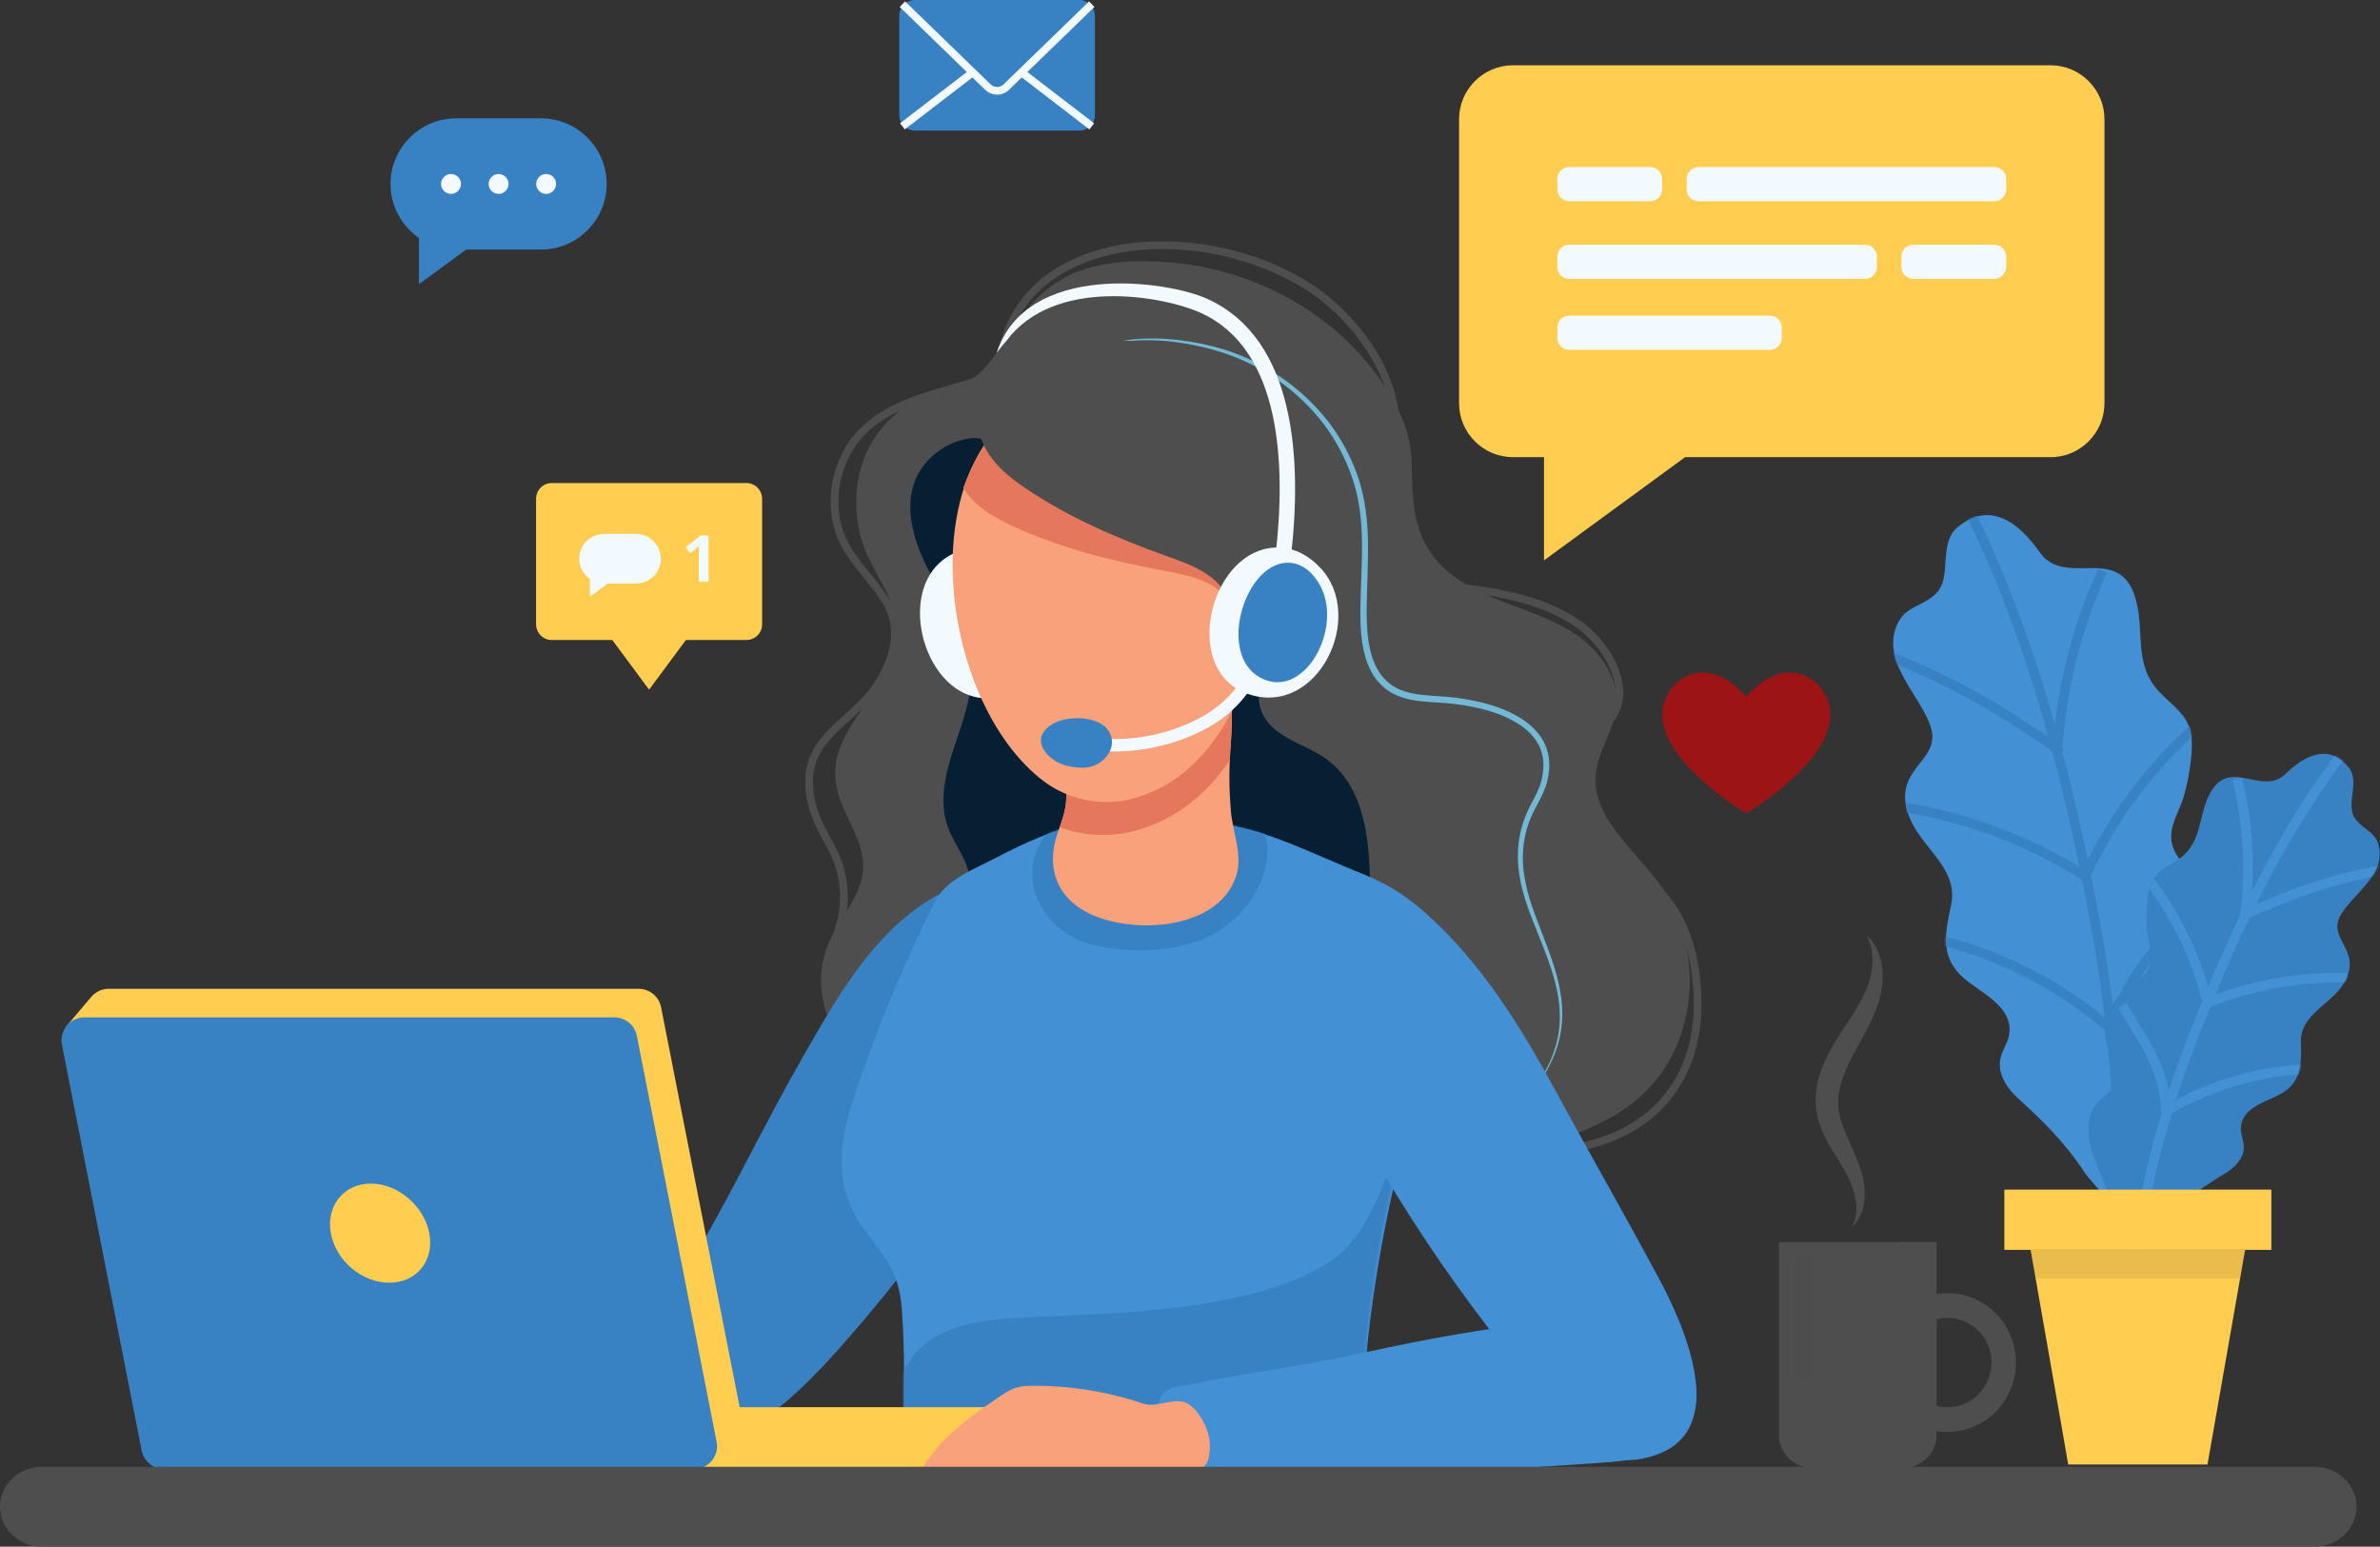 <svg width="1231" height="800" viewBox="0 0 1231 800" fill="none" xmlns="http://www.w3.org/2000/svg">
<rect x="0" y="0" width="1231" height="800" fill="#333333" stroke="none"/>
<path d="M785.821 597.765C754.343 608.9 716.384 607.766 687.74 589.394C659.585 571.335 633.937 558.297 599.3 558.929C568.346 559.493 542.752 576.227 512.776 579.787C489.004 582.614 464.844 572.246 447.614 555.62C430.791 539.396 419.622 514.652 426.939 492.455C430.771 480.83 439.141 471.244 443.918 459.972C454.931 433.984 425.927 418.31 433.142 390.957C439.277 367.694 464.803 351.102 464.422 327.044C464.144 309.434 450.515 295.791 445.711 279.499C440.867 263.063 441.94 244.651 450.481 229.636C456.759 218.602 466.841 209.573 478.527 204.593C489.024 200.122 500.751 200.034 508.863 190.862C523.328 174.515 528.634 156.803 548.473 144.852C565.275 134.735 587.458 134.09 606.733 135.856C649.564 139.783 691.13 162.387 715.25 198.39C723.797 211.149 729.966 224.208 730.183 239.372C730.414 255.95 730.414 272.623 740.572 286.721C749.098 298.556 762.788 305.479 776.363 310.82C789.938 316.16 804.165 320.481 816.075 328.892C827.992 337.303 837.456 351.028 836.064 365.547C834.902 377.702 826.491 388.26 825.37 400.414C823.331 422.516 844.631 438.577 857.757 456.473C876.136 481.537 879.186 516.975 865.353 544.804C849.428 576.845 820.485 584.074 790.162 596.134C788.735 596.705 787.288 597.248 785.827 597.765H785.821Z" fill="#4E4E4E"/>
<path d="M556.966 184.489C567.374 178.408 579.475 175.623 591.494 175.14C603.56 174.678 615.647 176.227 627.36 179.149C650.848 185.06 672.243 199.042 687.163 218.27C694.534 227.938 700.241 238.937 703.625 250.671C707.029 262.439 707.722 274.75 707.579 286.789C707.457 298.855 706.601 310.854 707.002 322.73C707.253 328.627 707.98 334.511 709.774 340.008C711.54 345.484 714.597 350.545 719.122 353.84C723.586 357.231 729.327 358.664 735.123 359.357C740.938 360.05 747.012 360.084 753.073 360.893C765.071 362.51 777.267 365.357 787.716 372.239C792.853 375.67 797.473 380.453 799.722 386.487C802.052 392.527 801.583 399.11 800.021 405.13C798.207 411.21 794.762 416.313 792.357 421.633C789.952 426.953 788.409 432.687 787.886 438.516C786.779 450.257 789.789 462.031 793.967 473.167C798.071 484.397 802.996 495.465 805.87 507.26C807.277 513.15 808.133 519.204 808.038 525.285C807.963 531.359 806.856 537.405 804.878 543.113C800.931 554.554 793.491 564.698 783.864 571.886C793.315 564.467 800.449 554.207 804.077 542.841C807.875 531.461 807.372 519.109 804.233 507.661C801.23 496.117 796.223 485.179 791.929 473.921C787.574 462.737 784.251 450.63 785.25 438.285C785.719 432.15 787.261 426.097 789.727 420.444C792.234 414.818 795.577 409.791 797.16 404.287C798.553 398.73 798.927 392.819 796.861 387.56C794.877 382.288 790.767 378.007 785.97 374.828C776.227 368.441 764.331 365.642 752.665 364.14C746.809 363.38 740.837 363.373 734.715 362.687C728.675 361.98 722.275 360.506 717.064 356.585C711.832 352.74 708.442 346.951 706.574 341.04C704.664 335.089 703.951 328.933 703.713 322.845C703.36 310.691 704.277 298.692 704.447 286.741C704.637 274.817 703.999 262.853 700.758 251.466C697.49 240.106 692.102 229.378 685.05 219.846C670.761 200.91 649.958 186.908 626.925 180.752C615.423 177.606 603.472 175.786 591.514 175.969C579.59 176.173 567.51 178.646 556.966 184.482V184.489Z" fill="#73B8D4"/>
<path d="M708.483 450.909C709.597 478.072 703.305 498.475 678.459 511.907C658.675 522.608 634.983 526.12 613.147 526.657C576.526 527.561 535.727 518.117 508.333 492.394C503.36 487.727 498.59 482.006 498.23 475.191C497.904 469.002 501.308 463.166 501.607 456.976C502.11 446.534 493.991 437.885 490.363 428.081C485.566 415.131 488.827 400.673 493.135 387.553C497.442 374.434 502.83 361.185 502.184 347.393C501.349 329.504 490.594 313.877 481.985 298.169C473.377 282.461 466.603 263.349 473.955 247.023C478.799 236.261 490.363 227.985 502.171 226.674C514.652 225.288 525.862 239.549 533.859 247.403C544.614 257.975 556.599 267.297 569.494 275.117C587.322 285.933 606.903 293.916 623.671 306.315C633.821 313.816 644.706 324.116 649.55 336.067C655.013 349.533 645.446 362.571 657.01 374.957C664.47 382.947 675.918 385.665 684.941 391.847C704.243 405.075 707.593 429.453 708.476 450.902L708.483 450.909Z" fill="#061F33"/>
<path d="M506.247 602.901C531.957 563.278 547.957 514.652 525.618 469.912C523.355 465.38 520.631 460.434 515.82 458.831C505.48 455.393 491.45 459.089 482.454 464.368C451.255 482.672 432.164 517.118 414.642 547.76C396.433 579.597 380.623 612.739 362.32 644.529C354.907 657.404 347.427 670.456 343.445 684.764C339.967 697.299 339.58 711.656 344.329 723.926C364.867 776.968 421.347 711.995 438.543 692.367C463.077 664.355 485.987 634.12 506.241 602.888L506.247 602.901Z" fill="#3882C4"/>
<path d="M738.9 548.274C746.292 519.351 750.124 489.757 733.376 470.058C725.814 461.16 712.335 454.963 701.308 450.561C679.797 441.971 657.805 430.417 634.779 426.674C610.504 422.724 583.504 420.294 559.31 425.939C543.941 429.525 529.565 436.169 515.82 443.327C503.896 449.544 489.269 454.894 483.48 466.454C469.45 494.479 457.003 523.709 446.676 553.065C438.034 577.63 428.556 603.375 442.165 628.267C446.574 636.336 452.981 643.237 458.029 650.942C463.648 659.525 465.747 667.588 466.481 677.491C468.159 700.084 467.507 722.746 467.439 745.371C467.418 751.889 467.514 758.67 470.598 764.535C476.686 776.096 493.243 776.253 505.16 776.234C544.458 776.171 583.755 776.108 623.046 776.045C639.393 776.02 651.887 777.866 667.235 780.786C680.151 783.241 691.239 777.213 697.442 766.105C703.312 755.587 703.754 743.305 704.386 731.493C706.831 685.516 713.891 639.752 725.441 594.967C728.709 582.289 734.443 565.705 738.9 548.274Z" fill="#4390D5"/>
<mask id="mask0_1288_255" style="mask-type:luminance" maskUnits="userSpaceOnUse" x="435" y="422" width="311" height="360">
<path d="M738.9 548.274C746.292 519.351 750.124 489.757 733.376 470.058C725.814 461.16 712.335 454.963 701.308 450.561C679.797 441.971 657.805 430.417 634.779 426.674C610.504 422.724 583.504 420.294 559.31 425.939C543.941 429.525 529.565 436.169 515.82 443.327C503.896 449.544 489.269 454.894 483.48 466.454C469.45 494.479 457.003 523.709 446.676 553.065C438.034 577.63 428.556 603.375 442.165 628.267C446.574 636.336 452.981 643.237 458.029 650.942C463.648 659.525 465.747 667.588 466.481 677.491C468.159 700.084 467.507 722.746 467.439 745.371C467.418 751.889 467.514 758.67 470.598 764.535C476.686 776.096 493.243 776.253 505.16 776.234C544.458 776.171 583.755 776.108 623.046 776.045C639.393 776.02 651.887 777.866 667.235 780.786C680.151 783.241 691.239 777.213 697.442 766.105C703.312 755.587 703.754 743.305 704.386 731.493C706.831 685.516 713.891 639.752 725.441 594.967C728.709 582.289 734.443 565.705 738.9 548.274Z" fill="white"/>
</mask>
<g mask="url(#mask0_1288_255)">
<path d="M647.885 464.136C657.132 449.757 659.238 431.785 647.117 417.933C641.573 411.597 631.776 410.887 623.399 410.743C606.903 410.46 590.372 412.074 574.311 415.553C559.004 418.862 543.391 424.47 536.76 438.755C531.834 449.367 533.553 461.65 540.041 471.358C545.938 480.18 555.715 486.704 566.627 489.109C584.244 492.984 604.871 492.463 621.68 485.938C632.211 481.851 641.662 473.807 647.878 464.136H647.885Z" fill="#3882C4"/>
</g>
<mask id="mask1_1288_255" style="mask-type:luminance" maskUnits="userSpaceOnUse" x="435" y="422" width="311" height="350">
<path d="M738.9 544.692C746.292 516.593 750.124 487.843 733.376 468.706C725.814 460.062 712.335 454.04 701.308 449.764C679.797 441.419 657.805 430.194 634.779 426.558C610.504 422.721 583.504 420.36 559.31 425.845C543.941 429.328 529.565 435.782 515.82 442.737C503.896 448.776 489.269 453.973 483.48 465.204C469.45 492.43 457.003 520.827 446.676 549.346C438.034 573.211 428.556 598.222 442.165 622.404C446.574 630.243 452.981 636.947 458.029 644.432C463.648 652.771 465.747 660.604 466.481 670.225C468.159 692.174 467.507 714.19 467.439 736.169C467.418 742.501 467.514 749.09 470.598 754.788C476.686 766.018 493.243 766.171 505.16 766.153C544.458 766.092 583.755 766.031 623.046 765.97C639.393 765.945 651.887 767.739 667.235 770.575C680.151 772.961 691.239 767.104 697.442 756.313C703.312 746.095 703.754 734.162 704.386 722.688C706.831 678.021 713.891 633.561 725.441 590.054C728.709 577.737 734.443 561.626 738.9 544.692Z" fill="white"/>
</mask>
<g mask="url(#mask1_1288_255)">
<path d="M752.821 680.875C752.699 658.696 752.577 636.518 752.454 614.339C752.414 606.615 757.835 559.621 744.838 560.154C743.439 560.211 742.154 560.883 741.013 561.636C734.545 565.913 731.223 573.065 728.206 579.865C718.735 601.171 710.779 635.274 691.062 650.188C671.019 665.346 640.208 671.739 615.3 675.381C586.215 679.632 556.653 679.946 527.268 681.597C508.258 682.665 487.285 685.195 474.797 698.489C465.876 707.977 461.338 722.206 456.575 733.804C452.41 743.939 449.101 755.976 457.547 765.15C461.148 769.069 466.155 771.637 471.183 773.829C489.52 781.822 509.57 785.847 529.572 788.943C585.542 797.602 642.593 799.398 699.276 796.905C711.397 796.371 724.537 795.254 733.478 787.675C740.13 782.036 743.262 773.728 745.497 765.647C753.093 738.099 752.984 709.308 752.828 680.888L752.821 680.875Z" fill="#3882C4"/>
</g>
<path d="M484.812 292.238C463.369 314.298 482.821 368.203 517.016 360.403C553.759 352.019 548.235 294.758 515.005 285.355C502.048 281.686 491.715 285.131 484.812 292.231V292.238Z" fill="#F2F9FF"/>
<path d="M777.511 594.144C799.001 596.882 821.639 595 840.833 584.951C865.271 572.165 877.501 548.711 878.004 521.731C878.371 502.191 874.586 481.816 862.792 466.23C849.964 449.285 828.468 438.863 820.484 419.167C815.321 406.407 816.557 389.041 826.776 379.169C833.278 372.885 838.367 365.798 837.531 356.382C836.301 342.521 826.164 329.212 814.838 321.724C798.233 310.752 777.579 306.737 758.148 304.263C744.988 302.592 731.875 298.896 727.805 284.723C725.611 277.08 726.045 269.009 725.631 261.154C724.755 244.4 723.532 227.639 721.024 211.034C718.137 191.895 705.71 173.381 691.85 160.193C689.86 158.297 687.794 156.483 685.661 154.758C649.923 125.808 583.775 115.555 544.362 142.386C530.924 151.53 521.507 165.533 518.511 181.534C516.506 192.228 513.612 194.531 503.163 197.772C484.18 203.662 462.635 207.847 447.559 221.769C435.764 232.66 430.343 249.156 431.912 264.98C433.916 285.179 448.041 294.847 458.151 310.861C468.478 327.207 460.359 347.773 448.368 361.26C439.134 371.648 426.028 379.237 420.81 392.119C416.007 403.968 419.187 417.672 424.989 429.072C427.34 433.692 430.105 438.102 432.177 442.851C438.496 457.295 437.843 474.614 430.458 488.542" stroke="#4E4E4E" stroke-width="4" stroke-miterlimit="10"/>
<path d="M838.435 625.403C845.011 637.259 851.541 649.135 857.954 661.086C870.972 685.342 895.146 739.233 856.446 752.55C836.954 759.255 825.798 752.699 812.909 738.492C764.154 684.757 722.581 624.527 689.636 559.894C677.372 535.836 644.814 473.153 684.363 458.831C696.851 454.306 711.241 455.359 722.941 461.65C728.288 464.524 733.03 468.404 737.562 472.446C766.104 497.897 786.425 530.74 804.505 564.045C815.681 584.632 827.116 604.987 838.435 625.397V625.403Z" fill="#4390D5"/>
<path d="M614.377 475.477C626.151 471.699 635.853 464.382 639.481 452.743C642.776 442.185 637.579 430.302 636.655 419.649C635.765 409.437 635.649 399.164 636.322 388.939C636.94 379.482 637.844 369.637 636.39 360.213C635.568 354.826 632.605 355.75 627.156 353.61C621.714 351.469 615.599 351.449 609.675 351.463C597.554 351.49 565.954 350.613 558.467 361.253C555.029 366.138 554.758 372.28 554.595 378.096C554.398 385.114 553.154 394.205 552.006 403.995C551.496 408.357 551.809 412.698 551.143 417.026C550.396 421.877 548.555 426.518 546.944 431.165C540.85 448.728 546.557 465.428 565.547 473.472C579.176 479.24 598.628 480.525 614.377 475.47V475.477Z" fill="#F8A17A"/>
<path d="M636.335 360.213C635.513 354.826 632.551 355.75 627.102 353.61C621.66 351.469 615.545 351.449 609.621 351.463C597.5 351.49 565.9 350.613 558.413 361.253C554.975 366.138 554.703 372.28 554.54 378.096C554.343 385.114 553.1 394.205 551.952 403.995C551.442 408.357 551.755 412.698 551.089 417.026C550.518 420.716 549.316 424.289 548.065 427.836C559.813 432.198 573.088 433.169 585.345 430.153C607.426 424.717 624.147 410.973 636.077 393.104C636.138 391.711 636.179 390.325 636.274 388.932C636.892 379.482 637.796 369.63 636.342 360.207L636.335 360.213Z" fill="#E5785C"/>
<path d="M653.932 291.015C653.837 274.831 651.602 259.476 647.437 246.724C629.466 191.711 560.845 178.123 519.523 217.611C473.445 261.644 491.076 366.933 539.614 403.913C552.59 413.799 570.228 417.278 585.991 413.052C633.679 400.265 654.231 341.577 653.932 291.015Z" fill="#F8A17A"/>
<path d="M644.916 292.374C666.026 280.83 672.528 310.059 668.893 324.605C667.392 330.611 665.02 336.475 661.29 341.414C656.27 348.072 641.9 359.113 633.625 351.829C629.867 348.527 629.48 342.909 629.365 337.908C629.052 324.496 630.601 300.194 644.91 292.367L644.916 292.374Z" fill="#F8A17A"/>
<path d="M576.153 388.66C570.975 388.66 565.764 388.28 560.546 387.512L561.477 381.18C580.426 383.972 599.321 381.336 616.123 373.55C620.688 371.437 624.554 369.216 627.951 366.756C634.12 362.285 639.42 356.449 643.265 349.873L648.789 353.107C644.495 360.444 638.584 366.953 631.702 371.94C627.972 374.644 623.753 377.07 618.813 379.359C605.51 385.522 590.991 388.667 576.146 388.667L576.153 388.66Z" fill="#F2F9FF"/>
<path d="M542.039 376.132C549.757 369.508 566.926 370.072 572.586 376.954C576.778 382.05 575.5 388.525 570.88 392.832C565.418 397.935 558.658 397.636 551.843 396.1C543.31 394.177 532.731 384.122 542.039 376.132Z" fill="#3882C4"/>
<path d="M654.041 248.993C635.126 191.079 562.877 176.771 519.374 218.344C509.76 227.53 502.823 239.264 498.21 252.451C499.182 253.953 500.262 255.454 501.566 256.962C507.532 263.879 515.773 268.397 524.062 272.229C548.283 283.426 574.386 289.996 600.612 294.908C602.541 295.268 604.491 295.628 606.428 296.008C613.65 297.435 620.811 299.215 627.116 302.925C644.937 313.429 637.273 336.536 650.331 346.666C651.514 347.583 652.709 348.174 653.898 348.595C658.722 331.345 660.985 313.035 660.883 295.628C660.781 278.588 658.43 262.425 654.048 249L654.041 248.993Z" fill="#E5785C"/>
<path d="M608.296 289.391C615.199 291.945 621.986 294.846 627.619 299.521C643.537 312.736 632.286 334.321 643.558 346.401C653.545 357.102 668.716 342.963 672.691 333.077C680.015 314.869 679.58 294.602 679.044 274.98C678.745 264.042 678.419 252.94 675.212 242.477C671.713 231.063 664.898 220.878 656.779 212.121C633.346 186.84 597.989 173.693 563.753 175.853C536.977 177.538 490.016 200.041 511.003 234.12C515.793 241.899 523.206 247.668 530.781 252.777C552.903 267.69 577.627 278.343 602.731 287.373C604.579 288.039 606.441 288.705 608.296 289.391Z" fill="#4E4E4E"/>
<path d="M653.783 284.057C623.983 291.701 612.467 347.841 645.711 359.017C681.435 371.03 706.58 319.285 683.133 293.936C673.988 284.051 663.376 281.598 653.783 284.057Z" fill="#F2F9FF"/>
<path d="M663.553 291.266C642.98 294.568 630.309 338.275 651.514 350.308C674.295 363.23 695.676 324.313 682.271 301.899C677.046 293.155 670.177 290.206 663.553 291.273V291.266Z" fill="#3882C4"/>
<path d="M667.704 287.984L659.755 287.067C665.149 240.473 662.846 180.942 621.293 161.932C601.61 152.93 545.252 142.936 520.447 176.41C517.464 179.76 515.467 182.573 515.467 182.573C530.849 135.109 603.383 144.94 624.622 154.656C670.551 175.67 673.404 238.761 667.704 287.991V287.984Z" fill="#F2F9FF"/>
<path d="M518.551 727.839H355.138V759.833H518.551V727.839Z" fill="#FFCD50"/>
<path d="M383.177 730.937L341.936 520.977C340.849 515.433 335.985 511.431 330.332 511.431H56.174C52.206 511.431 48.802 513.395 46.669 516.309L46.635 516.275L33.977 531.243L45.208 528.777L85.81 735.496C86.897 741.04 91.761 745.042 97.414 745.042H371.579C379.026 745.042 384.617 738.241 383.184 730.937H383.177Z" fill="#FFCD50"/>
<path d="M84.879 759.833H359.045C366.491 759.833 372.083 753.032 370.649 745.728L329.408 535.768C328.321 530.223 323.457 526.222 317.804 526.222H43.639C36.192 526.222 30.601 533.023 32.034 540.326L73.275 750.287C74.362 755.831 79.227 759.833 84.879 759.833Z" fill="#3882C4"/>
<path d="M171.118 637.823C173.645 651.989 187.179 663.464 201.338 663.464C215.497 663.464 224.771 651.982 222.033 637.823C219.302 623.664 205.768 612.182 191.813 612.182C177.851 612.182 168.583 623.664 171.118 637.823Z" fill="#FFCD50"/>
<path d="M958.06 634.481C961.083 628.237 960.54 621.667 958.637 615.715C956.803 609.627 953.535 604.382 949.995 598.655C946.414 593.002 942.766 586.84 940.531 579.421C938.261 571.92 938.907 563.509 940.993 556.395C945.497 541.883 954.717 531.195 961.076 520.257C964.263 514.72 966.865 509.101 967.898 502.877C969.053 496.715 968.659 490.152 965.628 483.962C970.874 488.555 973.421 495.995 973.761 503.203C974.087 510.487 972.253 517.872 969.46 524.367C963.943 537.541 955.675 548.242 952.461 559.806C950.634 565.533 950.185 571.077 951.483 576.628C952.563 582.322 955.539 588.063 958.216 594.293C961.056 600.374 963.774 607.406 964.378 614.635C964.997 621.755 963.366 629.806 958.06 634.474V634.481Z" fill="#4E4E4E"/>
<path d="M984.632 759.16H937.127C927.744 759.16 920.142 751.557 920.142 742.175V642.457H1001.62V742.175C1001.62 751.557 994.015 759.16 984.632 759.16Z" fill="#4E4E4E"/>
<path d="M1007.3 668.852C987.764 668.852 971.927 684.92 971.927 704.745C971.927 724.571 987.764 740.639 1007.3 740.639C1026.84 740.639 1042.68 724.571 1042.68 704.745C1042.68 684.92 1026.84 668.852 1007.3 668.852ZM1007.3 727.846C994.735 727.846 984.543 717.505 984.543 704.752C984.543 692 994.735 681.659 1007.3 681.659C1019.87 681.659 1030.06 692 1030.06 704.752C1030.06 717.505 1019.87 727.846 1007.3 727.846Z" fill="#4E4E4E"/>
<path opacity="0.2" d="M932.324 714.862C929.898 714.862 927.921 712.878 927.921 710.459V653.667C927.921 651.241 929.905 649.264 932.324 649.264C934.749 649.264 936.726 651.248 936.726 653.667V710.459C936.726 712.885 934.742 714.862 932.324 714.862Z" fill="#4E4E4E"/>
<path d="M982.797 642.457V738.526C982.797 749.92 973.557 759.16 962.164 759.16H980.977C992.37 759.16 1001.61 749.92 1001.61 738.526V642.457H982.797Z" fill="#4E4E4E"/>
<path d="M782.532 236.464H1060.62C1075.95 236.464 1088.48 223.929 1088.48 208.608V61.623C1088.48 46.302 1075.95 33.767 1060.62 33.767H782.532C767.212 33.767 754.676 46.302 754.676 61.623V208.608C754.676 223.929 767.212 236.464 782.532 236.464Z" fill="#FFCD50"/>
<path d="M798.614 289.819V196.671L871.563 236.464L798.614 289.819Z" fill="#FFCD50"/>
<path d="M964.65 144.24H811.632C808.269 144.24 805.517 141.489 805.517 138.126V132.67C805.517 129.307 808.269 126.555 811.632 126.555H964.65C968.013 126.555 970.765 129.307 970.765 132.67V138.126C970.765 141.489 968.013 144.24 964.65 144.24Z" fill="#F2F9FF"/>
<path d="M1031.52 144.24H989.591C986.228 144.24 983.477 141.489 983.477 138.126V132.67C983.477 129.307 986.228 126.555 989.591 126.555H1031.52C1034.89 126.555 1037.64 129.307 1037.64 132.67V138.126C1037.64 141.489 1034.89 144.24 1031.52 144.24Z" fill="#F2F9FF"/>
<path d="M878.507 86.394H1031.53C1034.89 86.394 1037.64 89.146 1037.64 92.509V97.965C1037.64 101.328 1034.89 104.08 1031.53 104.08H878.507C875.144 104.08 872.392 101.328 872.392 97.965V92.509C872.392 89.146 875.144 86.394 878.507 86.394Z" fill="#F2F9FF"/>
<path d="M811.639 86.394H853.572C856.935 86.394 859.687 89.146 859.687 92.509V97.965C859.687 101.328 856.935 104.08 853.572 104.08H811.639C808.276 104.08 805.524 101.328 805.524 97.965V92.509C805.524 89.146 808.276 86.394 811.639 86.394Z" fill="#F2F9FF"/>
<path d="M915.467 180.956H811.639C808.276 180.956 805.524 178.205 805.524 174.841V169.386C805.524 166.023 808.276 163.271 811.639 163.271H915.467C918.83 163.271 921.582 166.023 921.582 169.386V174.841C921.582 178.205 918.83 180.956 915.467 180.956Z" fill="#F2F9FF"/>
<path d="M1074.77 293.889C1067.3 293.848 1060.03 292.883 1054.92 285.552C1044.86 271.156 1029.52 258.233 1012.32 272.874C1002.39 281.32 1009.86 298.686 1001.32 307.036C993.763 314.421 984.163 313.205 980.297 325.461C974.617 343.5 992.527 359.303 998.275 374.903C1003.1 387.995 992.248 392.982 987.37 403.18C983.613 411.041 985.542 419.466 989.639 426.987C996.862 440.242 1012.88 450.916 1009.17 468.085C1006.07 482.414 1003.19 495.18 1015.83 506.037C1024.49 513.476 1040.58 520.264 1039.35 534.036C1038.91 538.914 1035.54 543.065 1034.61 547.869C1033.15 555.471 1038.07 562.877 1043.8 568.102C1056.81 579.978 1068.25 591.181 1078 606.129C1082.16 612.515 1098.85 626.932 1092.18 635.663C1104.3 619.792 1117.11 604.403 1128.12 587.723C1137.18 573.999 1150.84 553.929 1141.54 537.032C1138.66 531.773 1133.27 527.86 1131.81 522.044C1129.15 511.54 1139.46 501.804 1143.3 492.87C1149.32 478.84 1144.91 462.547 1134.29 452.023C1129.27 447.043 1123.83 441.56 1123.09 434.528C1122.28 426.851 1127.1 419.69 1129.29 412.603C1131.3 406.074 1132.55 399.131 1133.29 392.343C1133.8 387.553 1134.01 382.648 1132.88 377.967C1130.74 369.06 1122.72 364.107 1116.78 357.781C1102.64 342.732 1110.07 325.033 1103.9 307.545C1098.35 291.844 1086.3 293.957 1074.78 293.889H1074.77Z" fill="#4390D5"/>
<mask id="mask2_1288_255" style="mask-type:luminance" maskUnits="userSpaceOnUse" x="979" y="266" width="168" height="370">
<path d="M1074.77 293.889C1067.3 293.848 1060.03 292.883 1054.92 285.552C1044.86 271.156 1029.52 258.233 1012.32 272.874C1002.39 281.32 1009.86 298.686 1001.32 307.036C993.763 314.421 984.163 313.205 980.297 325.461C974.617 343.5 992.527 359.303 998.275 374.903C1003.1 387.995 992.248 392.982 987.37 403.18C983.613 411.041 985.542 419.466 989.639 426.987C996.862 440.242 1012.88 450.916 1009.17 468.085C1006.07 482.414 1003.19 495.18 1015.83 506.037C1024.49 513.476 1040.58 520.264 1039.35 534.036C1038.91 538.914 1035.54 543.065 1034.61 547.869C1033.15 555.471 1038.07 562.877 1043.8 568.102C1056.81 579.978 1068.25 591.181 1078 606.129C1082.16 612.515 1098.85 626.932 1092.18 635.663C1104.3 619.792 1117.11 604.403 1128.12 587.723C1137.18 573.999 1150.84 553.929 1141.54 537.032C1138.66 531.773 1133.27 527.86 1131.81 522.044C1129.15 511.54 1139.46 501.804 1143.3 492.87C1149.32 478.84 1144.91 462.547 1134.29 452.023C1129.27 447.043 1123.83 441.56 1123.09 434.528C1122.28 426.851 1127.1 419.69 1129.29 412.603C1131.3 406.074 1132.55 399.131 1133.29 392.343C1133.8 387.553 1134.01 382.648 1132.88 377.967C1130.74 369.06 1122.72 364.107 1116.78 357.781C1102.64 342.732 1110.07 325.033 1103.9 307.545C1098.35 291.844 1086.3 293.957 1074.78 293.889H1074.77Z" fill="white"/>
</mask>
<g mask="url(#mask2_1288_255)">
<path d="M1093.69 653.559C1098.94 593.389 1094.12 532.738 1083.01 473.479C1072.4 416.951 1058.48 360.22 1037.38 306.635C1030.41 288.929 1022.58 271.549 1013.68 254.727" stroke="#3882C4" stroke-width="5" stroke-miterlimit="10"/>
<path d="M966.179 335.408C995.795 345.864 1024.05 360.186 1049.99 377.898C1056.57 382.389 1060.23 383.769 1065.71 389.544" stroke="#3882C4" stroke-width="5" stroke-miterlimit="10"/>
<path d="M1079.76 454.014C1051.33 435.642 1019.09 423.202 985.699 417.706" stroke="#3882C4" stroke-width="5" stroke-miterlimit="10"/>
<path d="M1091 531.637C1064.55 508.714 1032.3 492.523 998.105 485.009" stroke="#3882C4" stroke-width="5" stroke-miterlimit="10"/>
<path d="M1064.25 387.566C1066.31 355.729 1074.23 324.285 1087.5 295.268" stroke="#3882C4" stroke-width="5" stroke-miterlimit="10"/>
<path d="M1079.4 451.391C1092.84 422.631 1112.25 396.684 1136.06 375.677" stroke="#3882C4" stroke-width="5" stroke-miterlimit="10"/>
<path d="M1092.76 533.845C1094.62 524.958 1097.88 516.37 1102.38 508.489C1107.62 499.317 1114.47 491.191 1121.45 483.262C1126.47 477.555 1131.58 471.923 1136.77 466.365" stroke="#3882C4" stroke-width="5" stroke-miterlimit="10"/>
</g>
<path d="M1166.59 403.567C1172.02 404.572 1177.41 404.878 1182.15 400.265C1191.43 391.215 1204.35 383.966 1214.81 396.963C1220.84 404.464 1213.02 416.027 1218.06 423.27C1222.52 429.677 1229.65 430.118 1230.76 439.549C1232.38 453.422 1217.2 462.404 1210.87 472.929C1205.56 481.754 1212.74 486.877 1214.87 494.948C1216.5 501.172 1213.94 507.015 1209.93 511.9C1202.85 520.515 1189.76 526.039 1190.07 539.009C1190.34 549.832 1190.66 559.486 1179.98 565.615C1172.67 569.813 1160.06 572.511 1159.05 582.668C1158.69 586.262 1160.56 589.748 1160.57 593.362C1160.57 599.083 1155.97 603.771 1151.1 606.767C1140.01 613.581 1130.17 620.124 1121.03 629.616C1117.12 633.672 1103.02 641.818 1106.65 649.081C1100.05 635.894 1092.89 622.957 1087.22 609.328C1082.55 598.125 1075.42 581.676 1084.5 570.703C1087.33 567.293 1091.76 565.193 1093.64 561.178C1097.02 553.929 1090.89 545.436 1089.34 538.424C1086.91 527.418 1092.37 516.207 1101.53 510.038C1105.85 507.117 1110.57 503.896 1112.08 498.896C1113.72 493.433 1111.22 487.577 1110.62 482.135C1110.06 477.12 1110.11 471.909 1110.51 466.888C1110.8 463.342 1111.34 459.761 1112.8 456.514C1115.58 450.345 1122.09 447.865 1127.28 444.101C1139.61 435.139 1136.67 421.272 1143.57 409.444C1149.77 398.824 1158.22 402.024 1166.59 403.567Z" fill="#3882C4"/>
<mask id="mask3_1288_255" style="mask-type:luminance" maskUnits="userSpaceOnUse" x="1080" y="389" width="151" height="261">
<path d="M1166.59 403.567C1172.02 404.572 1177.41 404.878 1182.15 400.265C1191.43 391.215 1204.35 383.966 1214.81 396.963C1220.84 404.464 1213.02 416.027 1218.06 423.27C1222.52 429.677 1229.65 430.118 1230.76 439.549C1232.38 453.422 1217.2 462.404 1210.87 472.929C1205.56 481.754 1212.74 486.877 1214.87 494.948C1216.5 501.172 1213.94 507.015 1209.93 511.9C1202.85 520.515 1189.76 526.039 1190.07 539.009C1190.34 549.832 1190.66 559.486 1179.98 565.615C1172.67 569.813 1160.06 572.511 1159.05 582.668C1158.69 586.262 1160.56 589.748 1160.57 593.362C1160.57 599.083 1155.97 603.771 1151.1 606.767C1140.01 613.581 1130.17 620.124 1121.03 629.616C1117.12 633.672 1103.02 641.818 1106.65 649.081C1100.05 635.894 1092.89 622.957 1087.22 609.328C1082.55 598.125 1075.42 581.676 1084.5 570.703C1087.33 567.293 1091.76 565.193 1093.64 561.178C1097.02 553.929 1090.89 545.436 1089.34 538.424C1086.91 527.418 1092.37 516.207 1101.53 510.038C1105.85 507.117 1110.57 503.896 1112.08 498.896C1113.72 493.433 1111.22 487.577 1110.62 482.135C1110.06 477.12 1110.11 471.909 1110.51 466.888C1110.8 463.342 1111.34 459.761 1112.8 456.514C1115.58 450.345 1122.09 447.865 1127.28 444.101C1139.61 435.139 1136.67 421.272 1143.57 409.444C1149.77 398.824 1158.22 402.024 1166.59 403.567Z" fill="white"/>
</mask>
<g mask="url(#mask3_1288_255)">
<path d="M1103.07 661.84C1107.59 617.468 1119.49 574.141 1135.75 532.69C1151.27 493.155 1169.22 453.932 1191.94 417.977C1199.45 406.101 1207.54 394.578 1216.31 383.605" stroke="#4390D5" stroke-width="5" stroke-miterlimit="10"/>
<path d="M1239.6 448.714C1216.67 452.2 1194.2 458.675 1172.93 467.935C1167.54 470.286 1164.69 470.775 1159.91 474.206" stroke="#4390D5" stroke-width="5" stroke-miterlimit="10"/>
<path d="M1140.8 519.02C1163.96 509.631 1189.08 505.065 1214.06 505.704" stroke="#4390D5" stroke-width="5" stroke-miterlimit="10"/>
<path d="M1121.9 573.768C1144.27 560.798 1169.9 553.521 1195.74 552.801" stroke="#4390D5" stroke-width="5" stroke-miterlimit="10"/>
<path d="M1161.25 472.969C1164.16 449.591 1162.77 425.682 1157.16 402.799" stroke="#4390D5" stroke-width="5" stroke-miterlimit="10"/>
<path d="M1141.43 517.165C1135.66 494.446 1125.16 472.935 1110.81 454.401" stroke="#4390D5" stroke-width="5" stroke-miterlimit="10"/>
<path d="M1120.32 575.127C1120.2 568.427 1119.03 561.742 1116.85 555.403C1114.33 548.025 1110.48 541.183 1106.52 534.463C1103.67 529.626 1100.74 524.836 1097.74 520.087" stroke="#4390D5" stroke-width="5" stroke-miterlimit="10"/>
</g>
<path d="M1050.29 646.472H1161.23L1141.77 757.489H1069.76L1050.29 646.472Z" fill="#FFCD50"/>
<path d="M1174.81 615.307H1036.71V646.472H1174.81V615.307Z" fill="#FFCD50"/>
<path opacity="0.1" d="M1158.64 661.195H1052.87L1050.29 646.472H1161.23L1158.64 661.195Z" fill="#231F20"/>
<path d="M648.096 710.093C651.425 709.522 654.754 708.972 658.097 708.449C674.335 705.901 690.505 702.878 706.58 699.379C738.425 692.455 770.459 686.51 802.874 683.439C806.312 683.113 809.75 682.821 813.188 682.563C827.72 681.469 842.953 681.109 856.256 688.059C869.559 695.01 880.144 711.452 876.89 727.296C874.607 738.431 866.094 746.809 856.63 751.035C847.172 755.261 836.75 755.994 826.538 756.681C793.437 758.909 760.343 761.138 727.241 763.366C710.854 764.46 694.466 765.595 678.086 766.729C662.439 767.816 646.554 770.024 630.859 770.011C624.221 770.004 616.816 768.761 611.238 764.331C603.486 758.175 598.818 745.069 598.071 734.824C597.683 729.504 598.716 723.049 602.793 719.754C604.974 717.995 607.746 717.451 610.416 716.962C622.992 714.645 635.513 712.233 648.096 710.079V710.093Z" fill="#4390D5"/>
<path d="M610.966 760.526C602.962 762.177 596.705 769.209 588.742 771.56C583.055 773.238 576.974 772.341 571.512 770.296C566.491 768.414 561.382 767.402 556.225 765.751C552.21 764.467 546.781 761.756 542.467 762.653C531.154 765.01 519.869 773.062 509.617 778.286C507.314 779.462 504.786 780.671 502.245 780.189C499.704 779.706 497.584 776.622 499.032 774.475C496.083 777.233 492.176 782.743 487.414 780.603C485.47 779.727 484.295 777.152 485.368 775.31C483.731 777.104 482.012 778.959 479.757 779.849C477.501 780.739 474.539 780.352 473.207 778.32C472.582 777.362 472.392 776.187 472.337 775.045C472.14 771.118 473.329 767.239 474.967 763.665C483.045 746.041 501.308 732.962 516.853 722.459C519.604 720.604 522.404 718.715 525.576 717.75C528.416 716.881 531.426 716.785 534.395 716.772C553.67 716.684 572.952 719.802 591.222 725.951C595.176 727.282 599.524 726.148 603.465 725.407C606.38 724.864 609.43 724.32 612.277 725.149C615.463 726.08 617.936 728.607 619.88 731.298C623.453 736.251 626.178 742.814 625.757 749.037C625.43 753.766 625.077 758.862 619.513 759.854C617.257 760.254 614.94 760.01 612.664 760.248C612.093 760.309 611.529 760.397 610.979 760.513L610.966 760.526Z" fill="#F8A17A"/>
<path d="M1197.15 800H21.68C9.709 800 0 790.746 0 779.332C0 767.918 9.709 758.664 21.68 758.664H1197.15C1209.12 758.664 1218.83 767.918 1218.83 779.332C1218.83 790.746 1209.12 800 1197.15 800H1197.15Z" fill="#4E4E4E"/>
<path d="M279.838 61.202H235.928C217.257 61.202 201.984 76.475 201.984 95.145C201.984 106.689 207.827 116.927 216.7 123.069V146.958L241.132 129.089H279.838C298.509 129.089 313.782 113.816 313.782 95.145C313.782 76.475 298.509 61.202 279.838 61.202Z" fill="#3882C4"/>
<path d="M233.285 100.296C236.129 100.296 238.435 97.99 238.435 95.146C238.435 92.301 236.129 89.996 233.285 89.996C230.441 89.996 228.135 92.301 228.135 95.146C228.135 97.99 230.441 100.296 233.285 100.296Z" fill="#F2F9FF"/>
<path d="M257.879 100.296C260.724 100.296 263.029 97.99 263.029 95.146C263.029 92.301 260.724 89.996 257.879 89.996C255.035 89.996 252.729 92.301 252.729 95.146C252.729 97.99 255.035 100.296 257.879 100.296Z" fill="#F2F9FF"/>
<path d="M282.475 100.296C285.319 100.296 287.625 97.99 287.625 95.146C287.625 92.301 285.319 89.996 282.475 89.996C279.63 89.996 277.325 92.301 277.325 95.146C277.325 97.99 279.63 100.296 282.475 100.296Z" fill="#F2F9FF"/>
<path d="M943.602 358.542C936.835 346.958 919.74 341.142 903.224 360.444C886.707 341.135 869.613 346.958 862.846 358.542C846.16 387.091 903.224 420.682 903.224 420.682C903.224 420.682 960.288 387.084 943.602 358.542Z" fill="#9D1414"/>
<path d="M558.168 67.527H473.268C468.784 67.527 465.115 63.858 465.115 59.374V8.153C465.115 3.669 468.784 0 473.268 0H558.168C562.652 0 566.321 3.669 566.321 8.153V59.374C566.321 63.858 562.652 67.527 558.168 67.527Z" fill="#3882C4"/>
<path d="M466.746 2.167L511.057 45.134C513.591 47.593 517.838 47.593 520.372 45.134L564.684 2.167" fill="#3882C4"/>
<path d="M466.746 2.167L511.057 45.134C513.591 47.593 517.838 47.593 520.372 45.134L564.684 2.167" stroke="#F2F9FF" stroke-width="4" stroke-miterlimit="10"/>
<path d="M466.746 65.353L503.101 37.422" stroke="#F2F9FF" stroke-width="4" stroke-miterlimit="10"/>
<path d="M564.684 65.353L528.328 37.422" stroke="#F2F9FF" stroke-width="4" stroke-miterlimit="10"/>
<path d="M386.032 331.039H285.424C280.919 331.039 277.271 327.39 277.271 322.886V257.988C277.271 253.483 280.919 249.835 285.424 249.835H386.032C390.536 249.835 394.185 253.483 394.185 257.988V322.886C394.185 327.39 390.536 331.039 386.032 331.039Z" fill="#FFCD50"/>
<path d="M335.727 356.701L356.226 329.055H315.229L335.727 356.701Z" fill="#FFCD50"/>
<path d="M366.485 300.88H361.43V287.033L361.477 284.757L361.559 282.27C360.716 283.113 360.132 283.663 359.806 283.922L357.054 286.13L354.615 283.086L362.327 276.951H366.485V300.88Z" fill="#F2F9FF"/>
<path d="M328.994 276.149H312.403C305.351 276.149 299.576 281.917 299.576 288.976C299.576 293.338 301.784 297.204 305.133 299.528V308.557L314.367 301.804H328.994C336.047 301.804 341.822 296.035 341.822 288.976C341.822 281.924 336.047 276.149 328.994 276.149Z" fill="#F2F9FF"/>
</svg>
